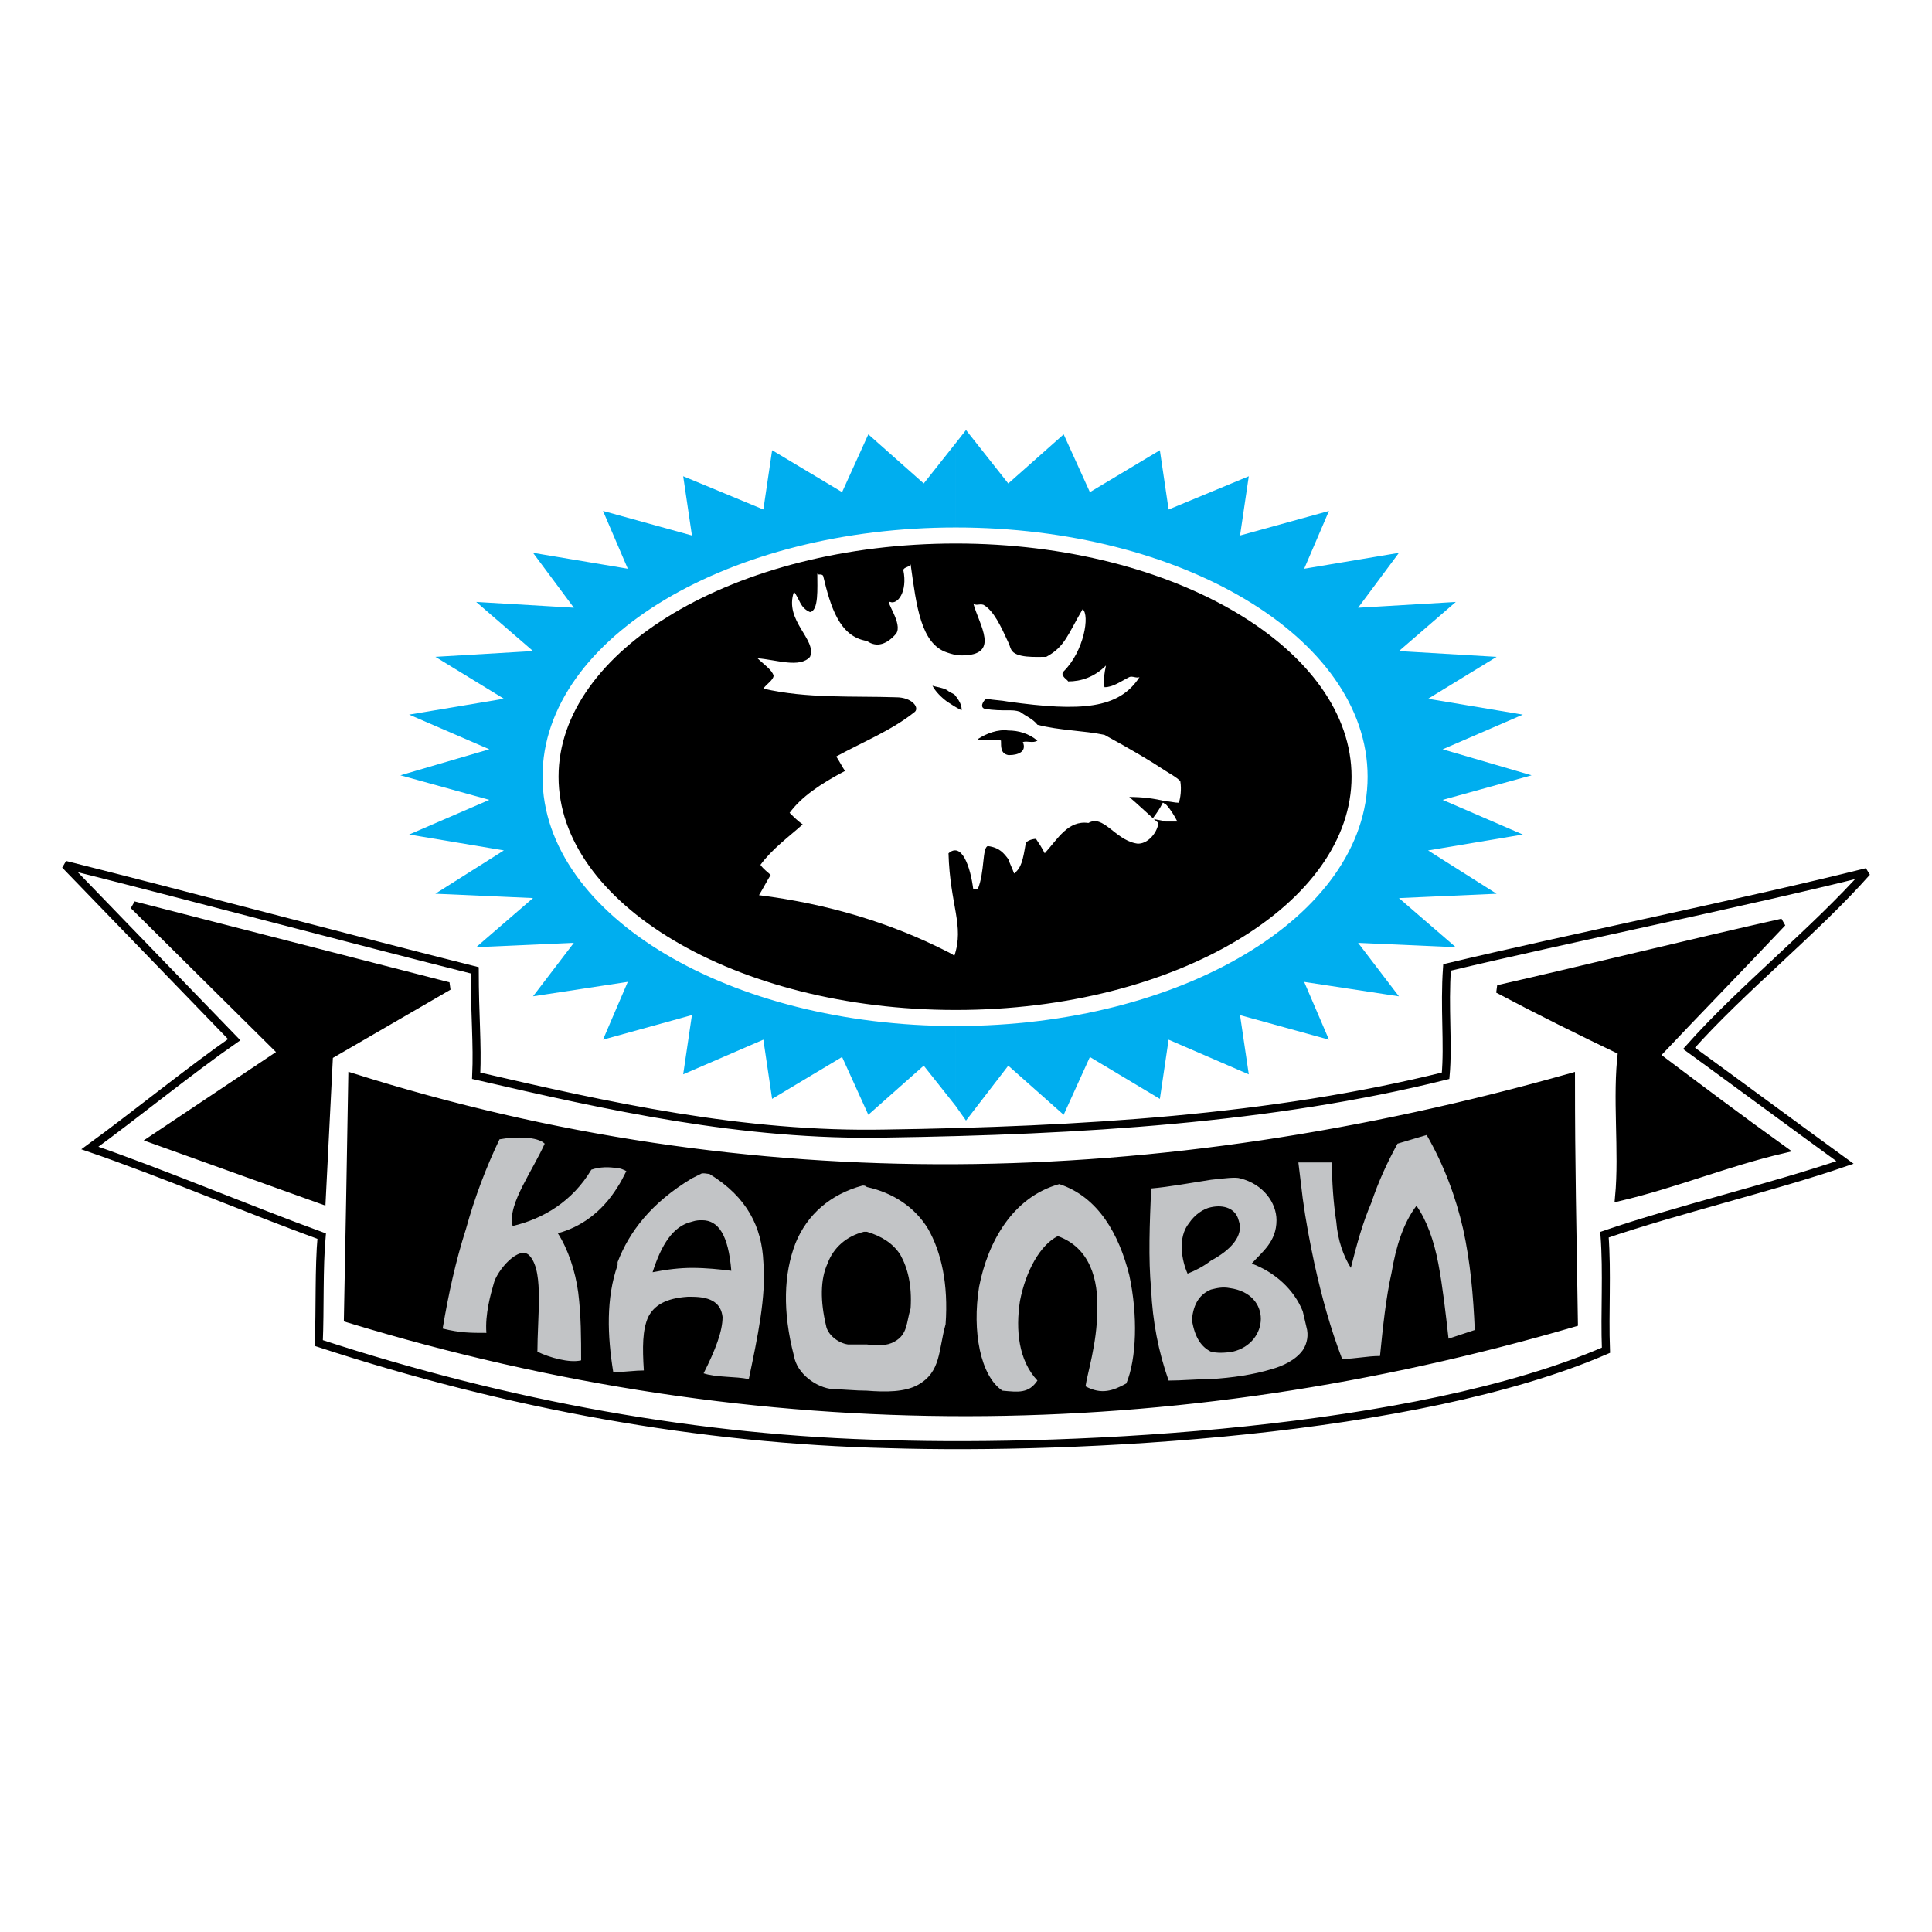 <?xml version="1.0" encoding="utf-8"?>
<!-- Generator: Adobe Illustrator 13.0.0, SVG Export Plug-In . SVG Version: 6.00 Build 14948)  -->
<!DOCTYPE svg PUBLIC "-//W3C//DTD SVG 1.0//EN" "http://www.w3.org/TR/2001/REC-SVG-20010904/DTD/svg10.dtd">
<svg version="1.0" id="Layer_1" xmlns="http://www.w3.org/2000/svg" xmlns:xlink="http://www.w3.org/1999/xlink" x="0px" y="0px"
	 width="192.756px" height="192.756px" viewBox="0 0 192.756 192.756" enable-background="new 0 0 192.756 192.756"
	 xml:space="preserve">
<g>
	<polygon fill-rule="evenodd" clip-rule="evenodd" fill="#FFFFFF" points="0,0 192.756,0 192.756,192.756 0,192.756 0,0 	"/>
	
		<path fill-rule="evenodd" clip-rule="evenodd" fill="#FFFFFF" stroke="#000000" stroke-width="0.801" stroke-miterlimit="2.613" d="
		M144.228,107.328c-17.308,4.324-36.505,5.479-55.849,5.766c-14.252,0.289-27.779-2.738-40.869-5.766
		c0.146-3.17-0.146-6.053-0.146-10.52c-12.072-3.026-28.797-7.495-40.869-10.521l16.871,17.44
		c-4.363,3.027-10.036,7.639-14.398,10.809c7.126,2.451,15.998,6.197,23.125,8.793c-0.291,3.17-0.146,7.35-0.291,10.666
		c18.907,6.195,38.105,9.654,56.867,10.088c18.762,0.576,52.649-1.152,71.557-9.369c-0.146-3.891,0.145-7.639-0.146-11.529
		c7.126-2.451,16.87-4.756,23.997-7.207c-4.363-3.17-11.198-8.215-15.562-11.387c5.236-5.908,12.509-11.673,17.744-17.583
		c-12.071,3.027-29.814,6.63-41.887,9.512C144.082,100.555,144.519,104.158,144.228,107.328L144.228,107.328z M28.167,105.023
		L13.332,90.323l31.416,8.07l-11.926,6.918l-0.727,14.414l-16.872-6.055L28.167,105.023L28.167,105.023z M177.824,92.052
		c-9.018,2.018-19.489,4.612-28.36,6.629c4.072,2.162,8.145,4.18,12.362,6.197c-0.582,4.613,0.145,9.945-0.291,14.557
		c5.526-1.297,10.763-3.459,16.289-4.756c-4.218-3.027-8.436-6.197-12.653-9.369C169.243,100.988,173.752,96.375,177.824,92.052
		L177.824,92.052z M156.735,107.473c0,9.225,0.146,14.559,0.291,24.502c-39.996,11.674-80.719,12.252-122.314-0.432
		c0.145-7.35,0.291-15.422,0.436-24.07C74.853,120.012,115.431,119.148,156.735,107.473L156.735,107.473z"/>
	<path fill-rule="evenodd" clip-rule="evenodd" d="M156.735,107.473c-0.146,7.207,0.291,18.449,0.291,24.502
		c-39.996,11.674-80.719,12.252-122.314-0.432c0-6.342,0.145-12.828,0.291-21.043c0-0.432,0-0.432,0.146-3.027
		C74.853,120.012,115.431,119.148,156.735,107.473L156.735,107.473z"/>
	<path fill-rule="evenodd" clip-rule="evenodd" fill="#00AEEF" d="M96.378,42.905l4.217,5.332l5.526-4.9l2.618,5.765l6.981-4.18
		l0.872,5.91l7.999-3.315l-0.872,5.91l8.872-2.451l-2.473,5.766l9.454-1.585l-4.073,5.477l9.745-0.577l-5.672,4.901l9.744,0.576
		l-6.836,4.181l9.453,1.584l-7.999,3.459l8.872,2.595l-8.872,2.451l7.999,3.458l-9.453,1.586l6.836,4.323l-9.744,0.432l5.672,4.901
		l-9.745-0.433l4.073,5.333l-9.454-1.441l2.473,5.766l-8.872-2.451l0.872,5.91l-7.999-3.459l-0.872,5.908l-6.981-4.18l-2.618,5.766
		l-5.526-4.9l-4.217,5.477l-1.018-1.441v-8.791l0,0c22.252,0,40.286-10.809,40.286-24.07c0-13.259-18.034-24.069-40.286-24.069l0,0
		v-9.225L96.378,42.905L96.378,42.905z M95.36,110.355l-3.2-4.035l-5.527,4.9l-2.618-5.766l-6.981,4.18l-0.873-5.908l-7.999,3.459
		l0.872-5.91l-8.872,2.451l2.473-5.766l-9.454,1.441l4.073-5.333l-9.745,0.433l5.672-4.901l-9.744-0.432l6.835-4.323L40.82,83.26
		l7.999-3.458l-8.872-2.451l8.872-2.595l-7.999-3.459l9.453-1.584l-6.835-4.181l9.744-0.576l-5.672-4.901l9.745,0.577l-4.073-5.477
		l9.454,1.585l-2.473-5.766l8.872,2.451l-0.872-5.91l7.999,3.315l0.873-5.91l6.981,4.18l2.618-5.765l5.527,4.9l3.2-4.036v9.225
		c-22.252,0-40.433,10.81-40.433,24.069c0,13.261,18.18,24.07,40.433,24.07V110.355L95.36,110.355z"/>
	<path fill-rule="evenodd" clip-rule="evenodd" stroke="#FFFFFF" stroke-width="1.601" stroke-miterlimit="2.613" d="
		M95.36,53.426c22.252,0,40.286,10.81,40.286,24.069c0,13.261-18.034,24.07-40.286,24.07c-22.252,0-40.433-10.809-40.433-24.07
		C54.928,64.236,73.108,53.426,95.36,53.426L95.36,53.426z"/>
	<polygon fill-rule="evenodd" clip-rule="evenodd" points="28.167,105.023 13.332,90.323 44.747,98.393 32.821,105.311 
		32.094,119.725 15.222,113.67 28.167,105.023 	"/>
	<path fill-rule="evenodd" clip-rule="evenodd" d="M177.824,92.052c-9.017,2.018-19.489,4.612-28.36,6.629
		c4.072,2.162,8.145,4.18,12.362,6.197c-0.582,4.613,0.145,9.945-0.291,14.557c5.526-1.297,10.763-3.459,16.289-4.756
		c-4.218-3.027-8.436-6.197-12.653-9.369C169.243,100.988,173.752,96.375,177.824,92.052L177.824,92.052z"/>
	<path fill-rule="evenodd" clip-rule="evenodd" fill="#FFFFFF" d="M81.543,57.173c0,1.586,0.146,3.748-0.728,3.892
		c-1.018-0.433-1.018-1.298-1.6-2.018c-1.018,2.883,2.327,4.757,1.6,6.485c-1.018,1.154-3.345,0.289-5.235,0.145
		c0.582,0.577,1.454,1.153,1.599,1.73c0,0.432-0.727,0.864-1.018,1.296c4.363,1.01,8.872,0.721,13.235,0.865
		c1.6,0,2.328,1.009,1.891,1.441c-2.327,1.874-5.236,3.027-7.854,4.467c0.291,0.433,0.582,1.01,0.873,1.442
		c-2.473,1.297-4.364,2.594-5.527,4.179c0.437,0.433,0.873,0.866,1.309,1.154c-1.454,1.296-3.054,2.45-4.217,4.035
		c0.291,0.433,0.727,0.721,1.018,1.009c-0.437,0.721-0.728,1.297-1.164,2.018c6.835,0.865,13.089,2.739,18.762,5.621
		c0.291,0.145,0.582,0.289,0.727,0.433c1.018-3.026-0.437-5.044-0.582-10.232c1.31-1.153,2.182,1.297,2.472,3.604
		c0,0,0.291-0.145,0.437,0c0.727-1.73,0.436-4.181,1.018-4.325c1.163,0.144,1.6,0.721,2.036,1.298
		c0.146,0.432,0.436,1.008,0.581,1.441c0.728-0.577,0.873-1.297,1.164-3.027c0.146-0.288,0.728-0.433,1.019-0.433
		c0.29,0.433,0.581,0.865,0.872,1.442c1.309-1.442,2.327-3.315,4.363-3.026c1.454-0.865,2.618,1.584,4.654,2.017
		c1.018,0.288,2.182-0.865,2.327-2.017c-0.155-0.132-0.309-0.265-0.458-0.397c0.395,0.108,0.79,0.122,1.186,0.253
		c0.436,0,0.727,0,1.163,0c-0.291-0.577-0.728-1.298-1.163-1.73c-0.146,0-0.146-0.145-0.292-0.145
		c-0.283,0.562-0.567,0.986-0.984,1.541c-0.796-0.706-1.528-1.411-2.36-2.117c1.31,0,2.473,0.145,3.637,0.433
		c0.436,0,0.872,0.144,1.309,0.144c0.146-0.432,0.291-1.296,0.146-2.162c-0.437-0.433-1.019-0.72-1.454-1.008
		c-1.746-1.153-3.491-2.163-6.109-3.603c-2.036-0.433-4.509-0.433-6.69-1.01c-0.436-0.576-1.163-0.865-1.745-1.296
		c-0.437-0.144-0.728-0.144-1.163-0.144c-0.728,0-1.454,0-2.327-0.144c-0.582-0.144-0.146-0.865,0.146-1.009
		c0.728,0.144,1.454,0.144,2.182,0.288c7.272,1.009,11.053,0.721,13.09-2.45c-0.291,0.145-0.728-0.144-1.019,0
		c-0.872,0.432-1.6,1.008-2.473,1.008c-0.146-0.72,0-1.441,0.146-2.162c-1.163,1.154-2.472,1.586-3.781,1.586
		c0-0.144-0.873-0.576-0.437-1.009c2.036-2.018,2.618-5.621,1.891-6.197c-1.454,2.45-1.745,3.747-3.636,4.755
		c-1.018,0-3.055,0.145-3.49-0.72c-0.146-0.288-0.146-0.432-0.291-0.721c-0.728-1.586-1.454-3.17-2.473-3.748
		c-0.437-0.144-0.727,0.145-1.018-0.144c0.582,2.162,2.763,5.188-1.163,5.188c-0.582,0-1.019-0.144-1.455-0.288
		c-2.618-0.865-3.054-4.612-3.636-8.792c-0.146,0.289-0.727,0.289-0.727,0.577c0.436,2.162-0.582,3.459-1.309,3.17
		c-0.582-0.144,1.309,2.162,0.582,3.171c-0.873,1.009-1.89,1.441-2.909,0.721c-2.763-0.433-3.636-3.459-4.363-6.486
		C81.979,57.173,81.543,57.462,81.543,57.173L81.543,57.173z M100.596,75.333c-0.728-0.144-0.728-0.721-0.728-1.441
		c-0.581-0.288-1.745,0.145-2.327-0.144c0.873-0.577,2.036-1.009,3.054-0.865c1.018,0,2.036,0.289,2.908,1.009
		c-0.436,0.288-1.018,0-1.454,0.145c0.437,1.008-0.582,1.296-1.309,1.296H100.596L100.596,75.333z M94.488,70
		c-0.582-0.432-1.164-1.009-1.455-1.585c0.436,0.144,0.873,0.144,1.455,0.433c0.145,0.144,0.436,0.288,0.727,0.432
		c0.728,0.865,0.728,1.298,0.728,1.586C95.36,70.578,94.924,70.289,94.488,70L94.488,70z"/>
	<path fill-rule="evenodd" clip-rule="evenodd" fill="#C2C4C6" d="M61.618,136.875c0.873,0,1.746-0.143,2.618-0.143
		c-0.146-2.307-0.146-4.037,0.437-5.334c0.582-1.152,1.745-1.873,3.927-2.018c0.146,0,0.291,0,0.436,0
		c2.037,0,2.909,0.721,3.054,2.018c0,1.441-0.727,3.314-1.891,5.621c1.309,0.432,3.2,0.289,4.509,0.576
		c0.873-4.178,1.745-8.215,1.454-11.674c-0.146-3.459-1.6-6.486-5.381-8.793c-0.146,0-0.727-0.143-0.873,0
		c-0.291,0.145-0.582,0.289-0.873,0.434c-4.072,2.449-6.253,5.332-7.417,8.359c0,0.004,0,0.008,0,0.012s0,0.008,0,0.012
		s0,0.008,0,0.012s0,0.008,0,0.012c0,0.002,0,0.006,0,0.01c0,0.002,0,0.006,0,0.01s0,0.006,0,0.008c0,0.004,0,0.008,0,0.01
		c0,0.004,0,0.004,0,0.008c0,0.002,0,0.006,0,0.008s0,0.006,0,0.008s0,0.006,0,0.008s0,0.004,0,0.008c0,0.002,0,0.004,0,0.006
		s0,0.004,0,0.008c0,0.002,0,0.004,0,0.006s0,0.006,0,0.008s0,0.004,0,0.006s0,0.006,0,0.008s0,0.004,0,0.006s0,0.006,0,0.008
		s0,0.004,0,0.008c0,0.002,0,0.006,0,0.008s0,0.006,0,0.008c0,0.004,0,0.006,0,0.01c0,0.002,0,0.004,0,0.008s0,0.008,0,0.01
		c0,0.004,0,0.008,0,0.012c0,0.002,0,0.006,0,0.01s0,0.008,0,0.012s0,0.008,0,0.014c0,0.004,0,0.008,0,0.012
		c-1.164,3.316-1.018,7.064-0.436,10.666C61.327,136.875,61.473,136.875,61.618,136.875L61.618,136.875z M129.975,130.822
		c0.146,0.576,0.291,1.297,0.437,1.873c0.146,0.865-0.146,1.586-0.437,2.018c-0.728,1.01-2.036,1.586-3.055,1.875
		c-1.891,0.576-3.927,0.863-6.108,1.008c-1.454,0-2.908,0.145-4.218,0.145c-1.018-2.883-1.6-5.91-1.745-9.08
		c-0.291-3.17-0.146-6.486,0-10.088c1.745-0.145,4.072-0.576,5.963-0.865c1.31-0.145,2.473-0.289,2.909-0.145
		c2.327,0.576,3.636,2.449,3.636,4.18c0,2.162-1.454,3.172-2.472,4.324C127.211,126.932,129.102,128.66,129.975,130.822
		L129.975,130.822z M129.975,119.58c0.291,2.162,0.728,4.469,1.163,6.486c0.728,3.314,1.601,6.484,2.764,9.512
		c1.309,0,2.473-0.289,3.781-0.289c0.291-2.881,0.582-5.764,1.164-8.357c0.436-2.596,1.163-4.9,2.473-6.631
		c1.018,1.441,1.745,3.459,2.182,5.766c0.436,2.305,0.727,4.9,1.018,7.494c0.873-0.287,1.745-0.576,2.618-0.865
		c-0.146-3.459-0.437-6.773-1.164-10.088c-0.727-3.172-1.891-6.342-3.636-9.369c-1.018,0.287-1.891,0.576-2.908,0.865
		c-1.019,1.873-1.892,3.748-2.618,5.908c-0.873,2.02-1.455,4.182-2.037,6.486c-0.727-1.152-1.309-2.738-1.454-4.611
		c-0.29-1.875-0.436-4.035-0.436-5.91c-1.019,0-1.891,0-2.909,0c-0.146,0-0.291,0-0.437,0
		C129.684,117.129,129.829,118.428,129.975,119.58L129.975,119.58z M120.812,120.445c1.31-0.289,2.473,0.143,2.764,1.297
		c0.582,1.586-0.873,3.027-2.764,4.035c-0.728,0.576-1.6,1.01-2.327,1.297c-0.581-1.297-1.018-3.604,0.146-5.043
		C119.212,121.166,120.084,120.588,120.812,120.445L120.812,120.445z M120.812,128.66c0.582-0.145,1.164-0.289,1.891-0.145
		c4.218,0.576,3.928,5.479,0.291,6.342c-0.872,0.145-1.6,0.145-2.182,0c-0.872-0.432-1.6-1.297-1.891-3.17
		C119.066,129.957,119.794,129.092,120.812,128.66L120.812,128.66z M86.488,134.137c1.019,0.145,2.036,0.145,2.764-0.287
		c1.309-0.721,1.164-1.875,1.6-3.316c0.146-2.305-0.291-4.035-1.018-5.332c-0.727-1.152-1.891-1.873-3.345-2.307
		c-0.146,0-0.291,0-0.291,0c-1.745,0.434-3.054,1.586-3.636,3.172c-0.727,1.586-0.727,3.748-0.146,6.197
		c0.146,0.865,1.164,1.73,2.182,1.873C85.179,134.137,85.761,134.137,86.488,134.137L86.488,134.137z M86.488,118.428
		c2.618,0.576,4.8,2.018,6.108,4.18c1.309,2.307,2.036,5.477,1.746,9.512c-0.728,2.594-0.437,4.756-2.763,6.053
		c-1.309,0.723-3.2,0.723-5.091,0.576c-1.164,0-2.327-0.143-3.345-0.143c-1.746-0.145-3.637-1.586-3.927-3.316
		c-1.164-4.467-1.018-8.215,0.146-11.24c1.164-2.883,3.491-4.9,6.69-5.766C86.197,118.283,86.343,118.283,86.488,118.428
		L86.488,118.428z M100.014,138.748c1.6,0.146,2.618,0.291,3.49-1.008c-1.891-2.018-2.182-5.045-1.745-7.926
		c0.582-3.027,2.036-5.621,3.781-6.486c3.2,1.152,4.072,4.324,3.927,7.494c0,3.172-1.018,6.342-1.163,7.494
		c1.6,0.865,2.764,0.432,4.072-0.289c1.019-2.449,1.164-6.773,0.291-10.809c-1.019-4.035-3.055-7.783-6.981-9.08
		c-4.654,1.297-7.126,5.766-7.999,10.232C96.959,132.84,97.832,137.309,100.014,138.748L100.014,138.748z M69.035,126.498
		c-1.163,0-2.472,0.145-3.926,0.434c0.873-2.738,2.036-4.613,3.926-5.045c0.437-0.145,0.728-0.145,1.019-0.145
		c1.6,0,2.618,1.441,2.909,5.045C71.798,126.643,70.49,126.498,69.035,126.498L69.035,126.498z M61.618,118.428
		c0.291-0.432,0.582-1.01,0.873-1.586c-0.291-0.145-0.582-0.289-0.873-0.289c-0.872-0.145-1.745-0.145-2.618,0.145
		c-1.891,3.172-4.799,4.9-7.854,5.621c-0.291-1.152,0.291-2.594,1.018-4.035s1.6-2.883,2.181-4.18
		c-0.727-0.721-2.908-0.721-4.508-0.434c-1.309,2.738-2.473,5.766-3.345,8.938c-1.019,3.17-1.746,6.484-2.328,9.943
		c1.745,0.434,2.764,0.434,4.363,0.434c-0.146-1.873,0.437-3.893,0.727-4.9c0.291-1.297,2.618-4.035,3.636-2.738
		c0.727,0.863,0.873,2.451,0.873,4.18s-0.146,3.748-0.146,5.332c1.164,0.576,3.2,1.154,4.363,0.865c0-2.162,0-4.469-0.291-6.775
		c-0.291-2.16-1.018-4.322-2.036-5.908C57.837,122.463,60.018,121.021,61.618,118.428L61.618,118.428z"/>
</g>
</svg>
